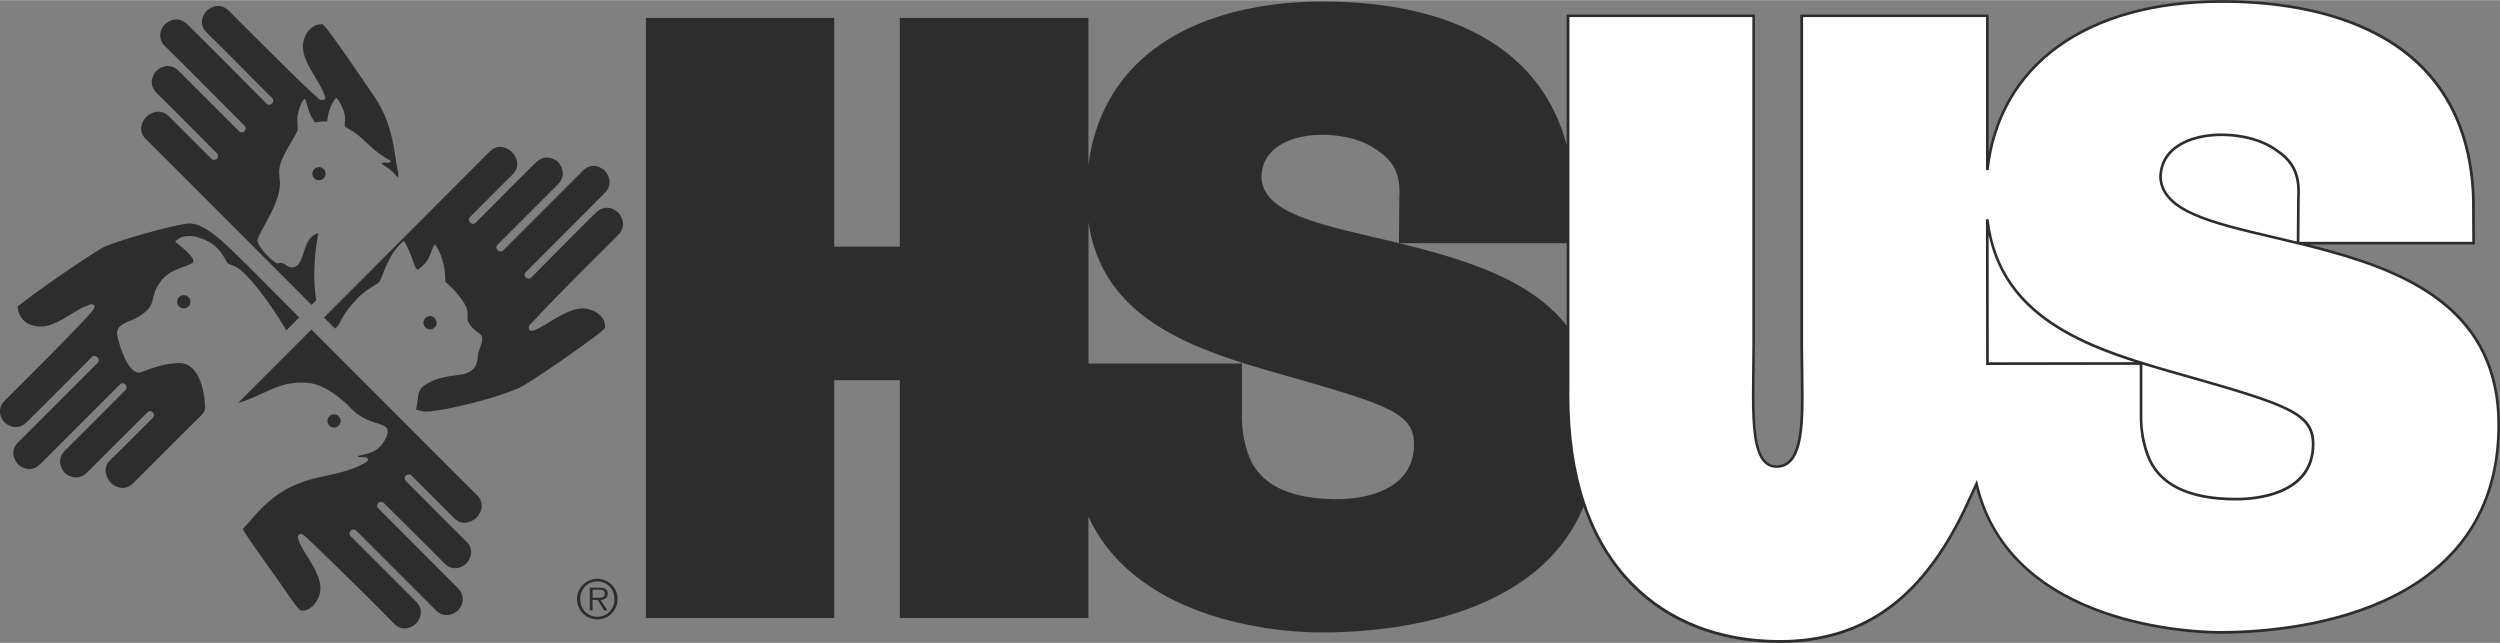 <svg xmlns="http://www.w3.org/2000/svg" width="2500" height="643" viewBox="0 0 58.236 14.97"><rect x="0" y="0" width="58.236" height="14.97" fill="#808080" stroke="none"/><circle cx="10.018" cy="7.514" r=".154" fill="#2d2d2d"/><path d="M5.343.258c.303.309.913.912 1.511 1.502.234.23.443.424.575.54.046.041.082.032.129.016.025-.008.017-.065.017-.065-.15-.426-.515-.771-.519-1.176-.002-.24.18-.521.426-.511.04.001-.057-.224 1.242 1.688.471.695.454 1.398.552 1.753v.13c-.217-.218-.083-.118-.394-.329.1-.059.134.004.186-.025l.041-.037c-.311-.161-.487-.35-.642-.491-.157-.144-.219-.18-.412-.295-.06-.035.014-.159-.033-.325-.048-.169-.157-.352-.19-.352-.029 0-.125.172-.162.296-.03.098-.041.178-.045.252-.134-.017-.248.02-.292.02-.018-.051-.077-.109-.118-.215-.048-.122-.079-.294-.114-.337-.048.016-.125.195-.159.336-.033.138-.004.365-.004.365 0 .097-.357.576-.421.877-.041.188.021.298 0 .487-.053.466-.516 1.099-.52 1.234-.002.088.19.356.41.507.094.064.093-.009.174.024.084.033.137.097.219.097.334 0 .207-.706.617-.795a4.906 4.906 0 0 0-.089 1.205c.009.141.036.361.037.36l-.109.104s-3.472-3.484-3.85-3.853c-.263-.258.001-.527.001-.527s.272-.268.536-.004l.981.981c.057.058.132 0 .132 0s.054-.071-.003-.129c-.425-.425-1.008-1.017-1.397-1.397-.267-.261-.009-.525-.009-.525s.256-.255.523.011l1.397 1.397c.063.064.129-.002.129-.002s.06-.066.003-.123c-.611-.612-1.372-1.383-1.845-1.845C3.584.817 3.843.56 3.843.56s.255-.256.525.008c.464.453 1.32 1.32 1.842 1.842.063.063.126-.006.126-.006s.066-.061.003-.124C5.811 1.753 5.271 1.203 4.83.771 4.557.505 4.815.247 4.815.247s.264-.259.528.011zM11.929 3.538s.267.272.003.531c-.174.17-.691.691-.981.981-.065.065.003.129.003.129s.066.066.121.011c.353-.353 1.018-1.026 1.406-1.406.264-.258.522-.012.522-.012s.25.261-.014.525l-1.395 1.395c-.069.068 0 .132 0 .132s.063.069.132 0l1.848-1.848c.258-.259.514-.003.514-.003s.255.261-.003.52c-.453.453-1.265 1.271-1.839 1.845-.063.063 0 .126 0 .126s.072.055.132-.006c.458-.458 1.045-1.061 1.497-1.502.27-.264.525-.009.525-.009s.256.266-.002.524c-.613.613-1.476 1.466-1.975 2.009-.066.072-.124.095-.1.192.049.055.117.02.169-.003.324-.144.769-.539 1.165-.482.154.022.462.152.436.442-.007.087-1.676 1.236-1.951 1.377-.448.229-1.658.533-2.141.573-.169.016-.191-.018-.309-.041l.028-.153c.018-.122.019-.266.099-.352.142-.151.414-.224.565-.257.258-.056.442-.03.603-.153.083-.063.133-.147.153-.391.007-.089.128-.287.08-.405-.035-.085-.161-.091-.295-.301-.075-.117.02-.235-.094-.436-.174-.305-.453-.523-.453-.523-.013-.039.024-.499-.249-.885-.08.128-.087.228-.159.352a.779.779 0 0 1-.237.242c-.087-.014-.12-.339-.325-.671a1.362 1.362 0 0 0-.351.459c-.138.261-.174.487-.267.54-.225.13-.379.25-.481.361-.427.464-.335.544-.503.685l-.258-.258 3.853-3.859c.258-.259.528.005.528.005zM7.255 7.672c-.008-.008 3.667 3.674 3.851 3.853.261.256-.003.525-.003.525s-.27.27-.531.009l-.984-.984c-.066-.066-.135.003-.135.003s-.06.06.006.126c.37.37 1.055 1.062 1.397 1.397.264.258.009.52.009.52s-.26.254-.52-.009c-.39-.396-.826-.826-1.4-1.395-.064-.062-.132-.006-.132-.006s-.061.066.002.129c.353.353 1.381 1.387 1.843 1.848.264.264.014.525.014.525s-.264.253-.525-.008l-1.842-1.842c-.074-.074-.138 0-.138 0s-.062.058.006.126l1.512 1.512c.261.261.008.52.008.52s-.266.26-.524-.009a86.175 86.175 0 0 0-2.018-1.983c-.022-.021-.112-.106-.156-.099-.085.047-.059.094-.031.17.112.301.499.709.499 1.102 0 .27-.226.543-.441.517-.087-.011-.279-.34-.688-.911-.485-.678-.668-.948-.674-.996 0-.002.137-.142.188-.205 1.008-1.227 1.874-.857 2.678-1.344.044-.028.077-.073.008-.11-.03-.016-.187.008-.198-.032.012-.024.329-.032.507-.211.098-.098.199-.276.188-.381-.025-.215-.461-.104-.87-.536-.071-.078-.502-.5-.917-.567a1.383 1.383 0 0 0-.454 0c-.406.048-.833.353-1.239.451l1.704-1.705z" fill="#2d2d2d"/><circle cx="7.43" cy="4.042" r=".154" fill="#2d2d2d"/><circle cx="4.281" cy="7.026" r=".154" fill="#2d2d2d"/><circle cx="7.781" cy="9.801" r=".154" fill="#2d2d2d"/><path d="M4.405 5.203c.39-.009.869.499 1.325.943.144.14 1.24 1.245 1.24 1.245l-.301.301s-.502-.883-1.03-1.378c-.139-.13-.333-.17-.341-.187-.093-.185-.226-.378-.398-.479-.145-.085-.336-.153-.462-.153-.175 0-.253.026-.357.13.14.117.422.331.422.455 0 .117-.5.133-.747.454-.314.409-.049.536-.52.836-.22.14-.51.145-.51.405 0 .045.2.901.511.901.049 0 .432-.174.723-.203.122-.013.194-.034.315-.008.407.085.496.763.496.941 0 .038.051.138-.092.275a196.5 196.5 0 0 0-1.568 1.563c-.263.265-.528 0-.528 0s-.273-.279-.008-.537c.416-.404.855-.849.984-.979.066-.065-.004-.132-.004-.132s-.06-.056-.123.008c-.194.195-1.032 1.027-1.399 1.395-.259.258-.528.011-.528.011s-.247-.27.018-.528c.211-.207.86-.855 1.394-1.395.065-.067.001-.135.001-.135s-.063-.063-.132.006L.941 10.803c-.261.261-.52.009-.52.009s-.255-.261.009-.52c.11-.106 1.295-1.294 1.843-1.842.066-.066-.006-.132-.006-.132s-.066-.066-.126-.006c-.476.477-1.108 1.114-1.512 1.512-.269.265-.523.012-.523.012s-.25-.261.015-.52c.185-.181 1.951-1.934 2.062-2.12.023-.039.021-.083-.005-.104-.077-.024-.094.01-.152.026-.221.06-.718.493-1.082.485-.427-.008-.533-.321-.531-.467.589-.474 1.828-1.295 1.992-1.377.321-.161 1.731-.55 2-.556zM54.264 5.816c-.163-.045-.321-.084-.48-.125h3.869l-.006-1.083C57.509.599 53.899 0 51.759 0c-2.996 0-4.994 1.326-5.435 3.567V.334h-4.386v7.674l.007.642c.018 1.151.033 2.146-.534 2.184a.332.332 0 0 1-.266-.091c-.296-.281-.283-1.172-.271-2.116l.006-.618V.334h-4.386v3.039C35.836.906 33.459.032 30.814.032c-2.671 0-5.109 1.082-5.46 3.81V.414h-4.393v5.328h-1.529V.414h-4.386v13.979h4.386v-5.54h1.529v5.541h4.393v-2.365c1.075 2.333 4.167 2.699 5.421 2.699 2.5 0 5.21-.731 6.112-2.929.25.718.617 1.329 1.103 1.825.864.881 2.064 1.347 3.469 1.347 2.001 0 3.407-1.043 4.422-3.282l.153-.33c.837 3.3 5.187 3.4 5.685 3.4 1.529 0 6.516-.351 6.516-4.865.001-2.623-2.007-3.533-3.971-4.078zm-23.468-2.68c.433 0 .924.098 1.277.354.354.236.562.518.523 1.12l-.008 1.05c-1.692-.413-3.135-.636-3.204-1.515 0-.787.823-1.009 1.412-1.009zm.354 8.487c-.806 0-1.749-.177-2.063-1.021a2.601 2.601 0 0 1-.157-.924V8.464h-3.574V5.168c.332 2.312 2.511 2.988 4.557 3.567 2.417.688 3.026.884 3.026 1.611-.001 1.041-1.082 1.277-1.789 1.277zm5.345-4.044c-.735-.93-1.965-1.394-3.184-1.732a26.472 26.472 0 0 0-.72-.186h3.904v1.918z" fill="#2d2d2d"/><path d="M51.759.062c2.117 0 5.688.591 5.825 4.548l.006 1.019h-4.026l.007-1.02c.003-.049.005-.096.005-.142 0-.53-.217-.789-.542-1.004-.315-.228-.788-.359-1.294-.359-.666 0-1.443.272-1.443 1.04.063.801 1.202 1.068 2.643 1.406l.561.134v.007h.03c.235.057.474.118.717.185 1.941.538 3.927 1.437 3.927 4.017 0 4.456-4.939 4.802-6.454 4.802-.497 0-4.875-.097-5.649-3.432l-.021-.088-.225.485c-1.004 2.214-2.391 3.245-4.365 3.245-1.388 0-2.572-.459-3.424-1.328-.983-1.002-1.48-2.478-1.48-4.39 0-.072 0-.145.002-.218V.394h4.261v7.611l-.006.617c-.002.2-.005.396-.005.582 0 .742.043 1.341.295 1.581.084.08.189.116.313.108.522-.035.598-.753.598-1.677 0-.184-.003-.375-.006-.57l-.007-.641V.394h4.261v3.562l.062.003c.272-2.438 2.304-3.897 5.434-3.897z" fill="#fff"/><path d="M52.954 5.49c-1.417-.333-2.536-.596-2.595-1.348 0-.719.744-.975 1.381-.975.494 0 .953.126 1.259.348.308.205.514.451.514.957 0 .043-.001.088-.004.135l-.008 1.014a69.37 69.37 0 0 0-.547-.131z" fill="#fff"/><path d="M46.261 5.104l.004 3.394 3.578-.003v1.183c0 .341.055.664.159.935.257.691.961 1.042 2.092 1.042.427 0 1.82-.094 1.82-1.309 0-.745-.583-.939-3.049-1.641-2-.566-4.266-1.208-4.541-3.604l-.063.003z" fill="#2d2d2d"/><path d="M46.324 5.47c.369 1.727 1.84 2.46 3.402 2.962l-3.398.003-.004-2.965zM50.06 10.59a2.567 2.567 0 0 1-.155-.913V8.488c.315.098.631.188.942.276 2.43.691 3.004.881 3.004 1.581 0 1.156-1.345 1.246-1.757 1.246-1.103.001-1.787-.336-2.034-1.001z" fill="#fff"/><path d="M13.915 14.425a.473.473 0 1 0-.002-.946.473.473 0 0 0 .002.946zm0-.062c-.231 0-.4-.18-.4-.413 0-.23.169-.41.4-.41.23 0 .397.18.397.41 0 .233-.167.413-.397.413zm.076-.391c.094-.003.166-.042.166-.146 0-.087-.047-.14-.188-.14h-.231v.528h.065v-.243h.119l.151.243h.077l-.159-.242zm-.187-.052v-.188h.151c.065 0 .132.01.132.093 0 .107-.11.095-.185.095h-.098z" fill="#2d2d2d"/></svg>